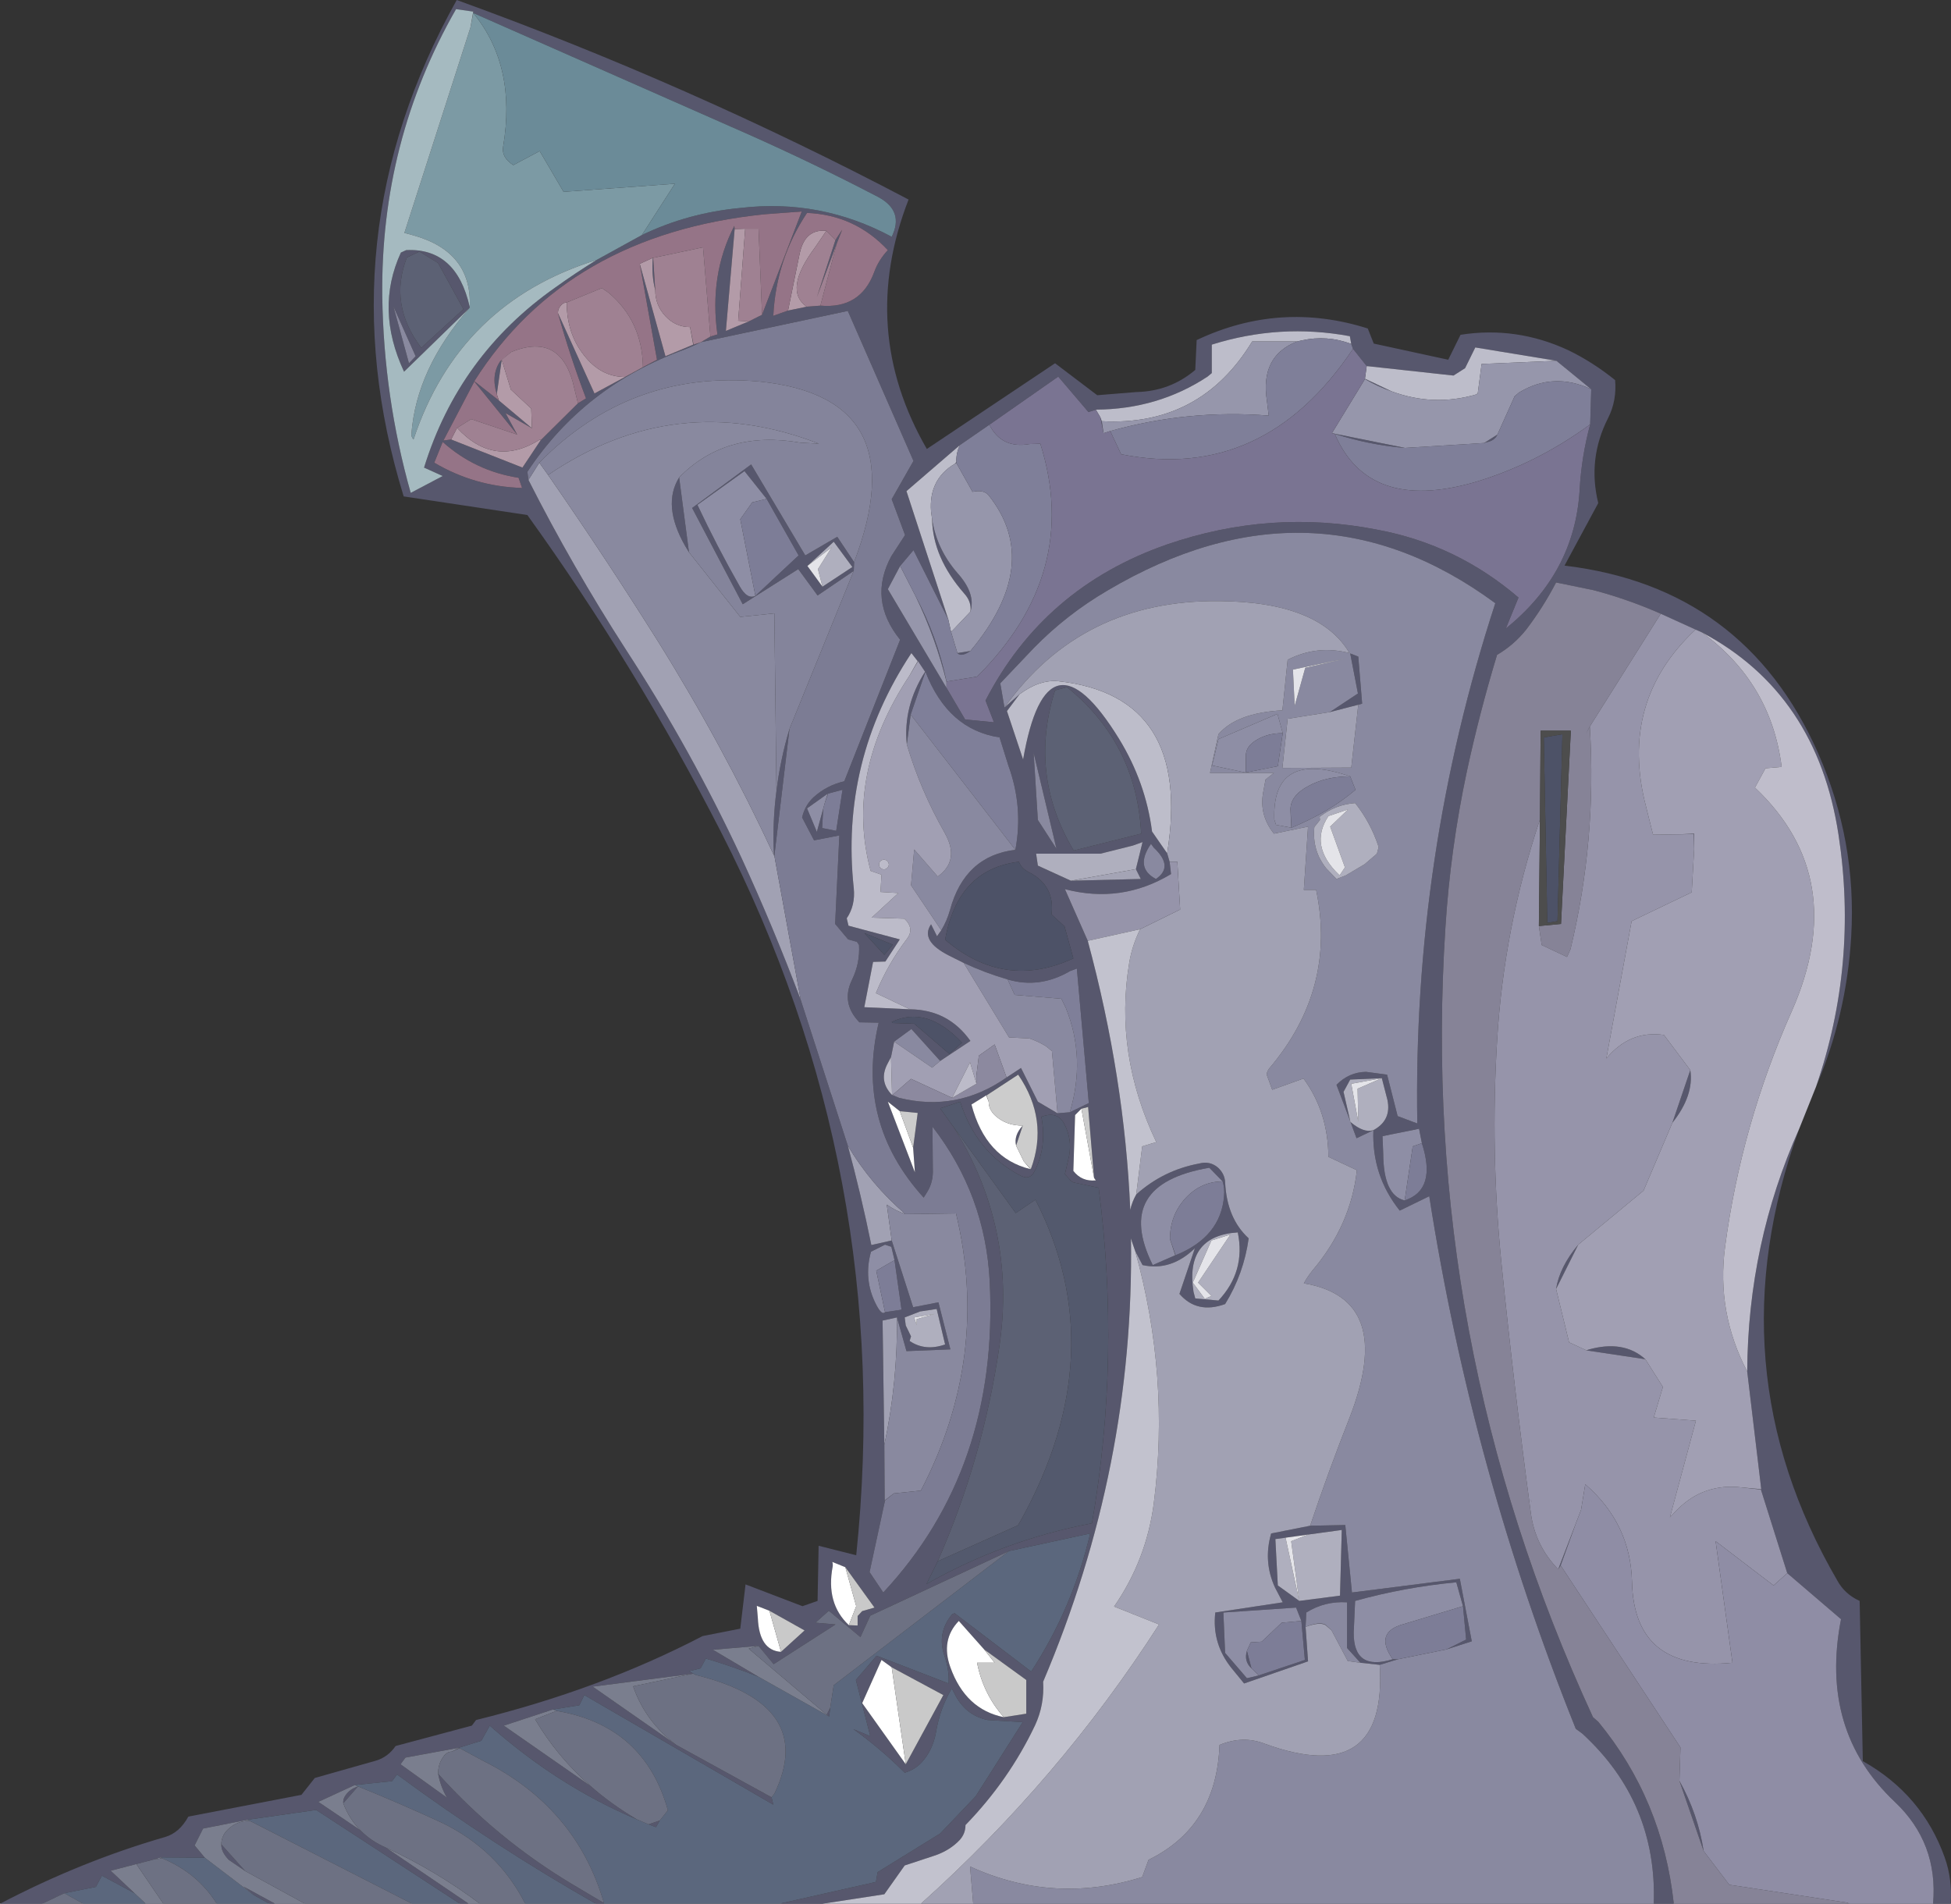 <?xml version="1.0" encoding="UTF-8" standalone="no"?>
<svg xmlns:xlink="http://www.w3.org/1999/xlink" height="270.95px" width="277.65px" xmlns="http://www.w3.org/2000/svg">
  <rect width="100%" height="100%" fill="#333333" stroke="none"/>
  <g transform="matrix(1.0, 0.0, 0.0, 1.0, 138.75, 145.1)">
    <path d="M82.75 -93.75 L71.2 -95.65 69.75 -92.7 68.1 -91.65 55.75 -93.0 53.8 -95.45 53.55 -96.15 53.35 -97.25 Q43.4 -99.1 33.7 -96.05 L33.7 -92.0 33.1 -91.5 Q26.05 -86.85 17.2 -86.8 L16.15 -86.45 11.85 -91.5 2.05 -84.65 -2.15 -81.75 -9.75 -75.2 -3.8 -56.95 -8.75 -66.8 -10.65 -64.55 -12.4 -61.25 -4.05 -47.2 -1.4 -42.7 2.7 -42.3 1.5 -45.4 Q9.8 -61.5 27.3 -67.6 42.1 -72.7 57.3 -69.7 68.55 -67.6 77.35 -60.05 L75.55 -55.65 Q85.35 -63.55 86.05 -75.35 86.3 -80.05 87.55 -84.7 L87.7 -89.7 82.75 -93.75 M55.5 -91.2 L59.3 -89.4 Q57.35 -90.05 55.5 -91.15 L55.5 -91.2 M50.8 -83.45 L61.2 -81.35 Q56.2 -81.75 51.2 -83.35 L50.8 -83.45 M72.45 -82.05 L74.35 -83.25 Q73.95 -82.35 72.75 -82.15 L72.45 -82.05 M-132.75 125.85 L-138.75 125.85 Q-127.2 119.8 -115.25 116.35 -113.2 115.75 -111.95 113.45 L-95.85 110.35 -93.95 107.95 -85.3 105.5 Q-83.55 105.0 -82.45 103.4 L-71.6 100.5 -71.0 99.7 Q-53.35 95.35 -38.75 87.75 L-33.4 86.7 -32.65 80.4 -24.55 83.5 -22.4 82.75 -22.25 74.9 -16.9 76.25 Q-11.25 22.05 -36.15 -26.7 -48.2 -50.25 -63.7 -71.8 L-81.3 -74.45 Q-92.65 -111.3 -73.75 -145.1 -40.6 -133.1 -9.45 -116.7 -16.65 -98.15 -6.85 -81.2 L11.4 -93.4 17.4 -88.85 22.95 -89.3 Q27.75 -89.4 31.35 -92.45 L31.55 -96.7 Q43.4 -102.3 55.9 -98.35 L56.75 -96.2 67.35 -93.9 69.1 -97.45 Q77.05 -98.7 84.45 -95.25 87.95 -93.55 91.1 -91.0 91.35 -88.05 90.1 -85.6 87.15 -79.8 88.7 -73.5 L83.9 -64.6 Q109.5 -61.55 119.95 -38.0 125.5 -25.4 124.7 -11.85 124.05 -0.65 119.7 9.55 125.7 -7.9 122.9 -26.25 119.85 -46.4 103.45 -55.1 L102.55 -55.5 97.6 -57.75 Q92.95 -59.8 88.05 -61.1 L82.7 -62.2 Q80.85 -58.65 78.45 -55.5 76.7 -53.3 74.3 -51.9 71.8 -43.65 70.0 -35.3 67.65 -24.25 66.95 -13.1 63.15 45.5 87.95 99.3 L88.7 99.95 Q97.85 111.05 99.45 125.85 L96.6 125.85 Q97.1 111.45 86.45 101.65 L85.5 100.95 Q70.75 64.2 64.65 25.15 L60.45 27.2 Q56.45 22.2 56.7 15.75 59.3 14.35 58.7 11.45 L57.9 8.35 53.4 8.55 52.45 10.3 53.4 14.45 51.45 9.3 Q53.2 7.5 55.65 7.45 L58.65 7.85 60.15 13.75 62.95 14.8 Q62.3 -23.25 74.05 -59.25 48.1 -78.35 18.85 -61.05 13.05 -57.65 8.4 -52.9 L3.6 -47.85 4.2 -44.4 6.35 -46.3 4.55 -43.9 6.85 -37.0 Q10.25 -56.6 20.5 -39.95 24.3 -33.75 25.2 -26.75 L27.35 -23.65 27.7 -22.45 27.9 -20.7 Q20.85 -16.45 12.8 -18.55 L16.05 -11.2 Q21.3 8.25 22.1 27.1 22.35 25.95 22.95 24.9 26.8 21.45 31.9 20.5 33.4 20.1 34.55 21.05 35.55 21.95 35.6 23.2 35.85 28.3 38.95 31.15 38.25 36.2 35.6 40.5 31.6 41.95 29.1 39.05 L31.3 32.55 Q27.9 35.85 23.85 34.95 L22.8 32.95 22.35 31.65 22.2 31.15 Q22.7 63.65 9.7 94.25 9.9 97.55 8.55 100.45 4.85 108.25 -1.35 114.65 -1.35 115.85 -2.15 116.75 -3.5 118.2 -5.6 118.95 L-10.0 120.4 -12.9 124.5 -21.7 125.85 -27.85 125.85 -14.1 122.75 -13.85 121.35 -4.95 115.85 0.1 110.55 6.8 100.0 1.8 99.7 Q-1.1 99.1 -2.65 96.45 L-3.3 95.2 Q-5.0 98.1 -5.55 101.45 -6.0 104.0 -7.6 105.75 -8.6 106.8 -10.0 107.2 -13.4 103.8 -17.3 101.0 L-14.9 102.0 -16.95 94.0 -14.0 90.55 -3.75 94.5 Q-3.65 92.55 -4.35 90.55 -5.45 87.3 -3.25 84.65 L-2.9 84.5 8.0 92.8 Q13.9 83.75 16.4 73.15 L4.85 75.65 -14.9 84.85 -16.3 87.9 -20.8 84.15 -22.7 85.85 -19.85 86.1 -28.65 91.75 -30.8 89.15 -37.3 89.7 -30.8 93.55 Q-34.4 92.1 -38.3 90.95 L-39.05 92.35 -40.7 92.75 -39.7 93.3 -40.1 93.1 -54.4 94.95 -42.5 103.25 -28.95 110.7 -28.7 111.75 -55.6 96.15 -56.3 97.6 -60.05 98.2 -67.05 100.5 -54.7 109.1 Q-51.75 111.7 -48.1 113.85 -59.35 109.1 -69.05 100.5 L-70.25 102.65 -73.45 103.65 -81.05 105.05 -81.75 106.0 -75.15 110.75 Q-76.05 109.2 -76.4 107.35 -68.1 116.6 -57.35 123.05 L-52.8 125.75 -52.7 125.85 -53.95 125.85 Q-68.55 117.55 -82.25 107.45 L-82.95 108.4 -88.25 108.95 -93.45 111.35 -87.45 115.4 Q-86.0 116.9 -83.85 117.85 L-72.05 125.85 -73.3 125.85 -93.75 112.5 -103.55 113.9 -109.85 115.15 -111.05 117.55 -109.6 119.3 -115.9 119.25 -116.85 119.55 -119.35 120.2 -123.0 121.15 -119.6 124.35 -124.25 121.85 -125.1 123.45 -129.6 124.35 -132.75 125.85 M117.3 15.55 Q105.0 49.4 122.75 79.9 123.8 81.8 125.9 82.75 L126.35 105.55 Q134.8 110.3 138.0 119.25 139.1 122.3 138.85 125.85 L136.35 125.85 Q137.1 117.2 130.9 111.35 120.15 101.2 123.25 85.35 L115.6 78.8 111.85 66.9 109.15 66.6 111.9 66.85 109.9 50.1 Q110.0 31.9 117.3 15.55 M124.45 125.85 L124.4 125.85 124.15 125.7 124.45 125.85 M-99.6 125.85 L-100.4 125.85 Q-101.55 125.25 -102.65 124.6 L-104.1 123.4 -99.6 125.85 M17.85 -85.7 L18.05 -85.15 18.3 -83.45 17.85 -85.7 M50.5 -43.75 L54.5 -46.4 53.4 -52.1 54.55 -51.65 55.1 -44.95 54.55 -44.8 50.5 -43.75 M-4.05 -48.1 L-4.05 -48.05 Q-5.6 -54.35 -8.45 -60.25 -5.35 -54.45 -4.05 -48.1 M13.1 -47.3 L11.4 -46.85 Q7.6 -34.85 14.05 -24.05 L23.65 -26.45 Q23.0 -39.3 13.1 -47.3 M5.75 -24.15 Q6.9 -30.25 4.75 -36.15 L3.5 -40.15 Q-3.85 -41.25 -7.05 -49.5 L-9.15 -43.4 -9.7 -39.15 Q-10.25 -44.55 -7.1 -49.5 L-8.1 -51.0 -9.35 -48.9 -8.15 -51.0 -9.05 -52.15 Q-19.2 -36.8 -17.25 -18.7 -17.0 -16.25 -18.25 -14.4 L-18.0 -13.35 -10.7 -11.4 -12.75 -8.25 -14.5 -8.2 -15.75 -1.75 -9.25 -1.45 Q-3.8 -1.4 -0.65 3.05 L-4.95 5.9 -9.05 1.35 -11.5 3.15 -11.95 5.35 -12.5 6.4 Q-13.7 8.8 -11.8 10.75 L-11.75 10.75 -10.8 11.15 Q-2.55 13.2 4.5 8.25 L6.55 6.9 8.95 11.7 11.75 13.35 13.5 13.2 16.2 11.9 14.5 -7.25 13.55 -6.9 Q9.2 -4.35 4.65 -5.7 1.4 -6.65 -1.6 -8.05 L-3.7 -9.1 Q-7.85 -11.2 -6.25 -13.55 L-5.4 -11.85 -4.8 -12.7 Q-4.0 -14.0 -3.55 -15.6 -1.45 -23.3 5.75 -24.15 M8.35 -37.95 L8.95 -28.4 11.6 -24.3 8.35 -37.95 M12.75 -13.25 L10.9 -14.95 Q11.4 -19.05 7.7 -20.95 6.6 -21.5 6.25 -22.45 -2.45 -21.4 -4.25 -11.35 4.2 -4.15 14.0 -8.7 L12.75 -13.25 M22.9 -21.4 L23.85 -25.25 22.45 -24.75 17.85 -23.6 8.7 -23.6 8.95 -21.9 13.65 -19.75 23.6 -20.0 22.9 -21.4 M25.75 -20.0 Q28.35 -21.75 25.45 -24.45 L25.05 -25.0 Q22.7 -21.6 25.75 -20.0 M87.5 -41.65 L86.95 -40.7 87.5 -41.7 87.5 -41.65 M114.8 -35.95 L112.5 -35.75 114.8 -35.95 M102.35 -24.25 L102.3 -26.4 100.15 -26.35 102.35 -26.45 102.35 -24.25 M99.25 14.7 L101.8 7.2 Q102.35 10.8 99.25 14.7 M85.85 32.05 L82.7 38.35 Q83.2 35.2 85.85 32.05 M87.05 47.1 L87.25 47.0 Q92.3 45.55 95.4 48.35 L87.05 47.1 M85.5 71.75 L83.35 77.7 83.0 78.25 85.5 71.75 M100.25 108.35 Q102.9 113.1 103.7 118.35 L100.25 108.35 M63.6 17.6 L63.2 15.55 58.0 16.6 58.1 19.15 Q58.15 25.05 61.15 25.75 65.75 24.25 63.6 17.6 M53.45 14.6 Q55.35 16.2 56.7 15.75 L54.3 16.9 53.45 14.6 M35.25 23.05 L33.35 21.1 Q19.6 23.45 25.3 34.95 L28.5 33.55 27.75 31.25 28.55 33.55 Q35.0 30.95 35.45 25.1 35.55 24.05 35.25 23.05 M0.2 8.0 L0.2 9.15 0.2 9.1 0.2 8.0 M1.95 11.7 L1.6 10.8 -0.5 12.1 Q1.5 19.75 7.9 21.3 L6.95 20.2 7.95 21.3 Q10.55 14.3 6.15 7.85 L1.65 10.8 1.95 11.7 M5.85 17.95 Q5.5 16.5 6.8 15.1 L5.85 17.95 M-5.3 77.1 L-6.9 80.35 Q4.1 74.1 16.65 71.7 20.75 48.1 17.6 23.95 L14.3 23.25 Q13.85 23.2 13.55 22.85 L12.8 22.0 13.4 19.4 Q13.85 16.95 12.65 14.75 11.65 13.0 9.45 13.85 10.25 18.1 8.5 21.55 7.8 23.0 6.35 22.15 0.15 18.85 -2.1 11.7 L-4.95 12.65 -3.05 15.3 Q5.9 29.6 3.5 46.35 1.2 62.35 -5.3 77.1 M15.15 12.7 L14.25 13.6 14.0 21.55 Q15.2 23.1 17.2 22.9 L16.95 22.55 16.1 12.45 15.15 12.7 M31.1 38.75 L31.35 39.7 34.65 40.0 Q38.55 35.85 37.4 30.3 29.85 30.8 31.1 38.75 M1.3 89.65 L-2.3 85.6 Q-4.9 88.3 -3.5 92.2 -1.35 98.2 4.1 99.3 L7.3 98.8 7.3 94.0 1.3 89.65 M47.05 86.45 L47.4 91.35 38.3 94.5 36.5 92.3 Q33.7 88.8 34.2 84.4 L43.8 82.95 42.7 80.85 Q41.0 77.15 42.15 73.15 L47.7 72.05 52.7 71.95 53.65 81.55 69.0 79.6 70.7 88.5 67.1 89.65 69.9 88.25 69.45 83.5 68.5 80.1 Q61.1 80.8 54.1 82.75 L53.9 87.25 Q53.85 92.8 59.45 91.05 L60.2 91.05 57.6 91.85 54.85 91.55 52.95 89.45 52.95 82.95 Q49.8 82.75 47.15 84.4 L47.05 86.45 Q49.05 85.65 49.9 86.15 L50.75 86.95 49.9 86.2 Q49.05 85.7 47.05 86.45 M38.7 89.85 L39.35 92.35 Q38.25 91.35 38.7 89.85 M40.4 93.35 L46.95 91.15 46.45 85.6 45.7 83.7 35.35 84.4 35.6 90.15 38.7 93.75 40.4 93.35 M-20.6 97.95 L-20.75 99.2 -21.1 98.95 -20.6 97.95 M-44.85 114.0 L-45.4 114.95 -46.45 114.55 -44.85 114.0 M-73.4 103.65 L-73.35 103.7 -74.45 104.2 -73.4 103.65 M79.2 68.65 L79.05 68.25 79.2 68.6 79.2 68.65 M47.45 73.3 L44.2 73.75 42.75 73.95 43.1 80.55 46.15 82.75 51.95 82.0 52.2 72.65 47.45 73.3 M-71.8 -141.2 L-71.4 -143.45 -73.85 -143.8 Q-84.6 -125.0 -84.35 -102.95 -84.15 -88.6 -80.3 -74.95 L-75.75 -77.35 -78.4 -78.55 Q-73.45 -94.55 -59.7 -104.2 -56.85 -106.25 -53.85 -108.1 L-47.4 -111.65 Q-40.85 -114.8 -33.4 -115.5 -22.0 -116.85 -11.85 -111.4 -10.05 -115.05 -13.75 -117.05 -22.85 -121.8 -32.3 -126.0 L-71.4 -143.25 -71.8 -141.2 M-71.95 -101.25 L-81.25 -92.2 Q-85.4 -101.1 -81.7 -109.15 L-80.95 -109.5 Q-73.8 -109.85 -71.9 -101.4 L-71.95 -101.25 M-76.4 -107.65 L-79.05 -109.3 -80.85 -108.45 Q-83.45 -101.75 -78.8 -95.6 L-72.8 -101.1 -76.4 -107.65 M-59.35 -100.55 L-54.15 -89.1 -49.8 -91.45 -47.25 -92.85 -45.25 -93.9 -47.7 -107.55 -44.05 -94.4 -40.1 -96.05 -40.55 -98.55 -40.05 -96.05 -39.0 -96.4 -37.65 -97.2 -36.65 -97.5 Q-37.85 -105.95 -34.25 -112.95 L-34.2 -112.5 -35.45 -98.0 -32.2 -99.35 -30.3 -100.3 -24.65 -115.0 -30.0 -114.6 Q-58.05 -111.7 -71.25 -90.85 L-67.75 -88.1 -63.05 -84.15 -66.8 -86.3 -65.15 -83.25 -71.25 -90.8 -75.65 -82.4 -74.55 -82.55 -64.4 -78.55 -61.8 -82.45 -56.5 -87.7 -55.35 -88.4 Q-57.65 -94.45 -59.35 -100.55 M-45.85 -108.4 L-45.8 -108.4 -45.5 -103.8 Q-46.05 -105.95 -45.85 -108.4 M-68.05 -89.0 Q-68.9 -91.75 -67.55 -93.7 L-66.0 -95.0 -67.35 -93.9 -68.05 -89.0 M-26.6 -100.9 L-23.95 -101.45 -22.0 -101.6 Q-16.3 -101.1 -14.35 -106.35 -13.75 -108.05 -12.4 -109.5 -17.05 -114.5 -23.9 -114.8 -28.3 -108.2 -28.7 -100.15 L-26.6 -100.9 M-19.85 -110.95 L-18.9 -112.4 -19.65 -110.5 -22.5 -102.8 -19.85 -110.95 M-0.65 -52.45 Q-1.95 -51.55 -2.5 -52.15 L-0.65 -52.45 M-2.65 -79.35 L-2.65 -79.2 -2.85 -79.1 -2.65 -79.35 M-28.6 -23.35 Q-28.85 -27.95 -28.25 -32.55 -27.7 -37.0 -26.4 -41.35 L-28.55 -23.3 -28.6 -23.35 M-40.7 -66.5 L-41.25 -67.4 Q-44.55 -73.2 -42.1 -77.15 L-40.7 -66.5 M-11.55 67.45 L-12.8 68.45 -15.0 78.65 -13.05 81.55 Q3.4 63.9 2.1 37.35 1.5 25.0 -6.05 15.25 L-6.0 21.25 Q-5.9 23.1 -6.8 24.55 L-7.3 25.35 Q-17.05 14.6 -13.7 0.45 L-16.45 0.4 Q-19.1 -2.35 -17.5 -5.65 -16.35 -8.0 -16.5 -10.6 L-16.8 -11.05 -18.05 -11.4 -19.9 -13.6 -19.3 -26.2 -22.9 -25.5 -24.6 -28.75 Q-24.2 -30.5 -22.95 -31.65 -21.05 -33.35 -18.6 -33.9 L-10.65 -54.05 Q-15.25 -59.75 -11.9 -65.95 L-9.95 -68.95 -11.85 -74.05 -8.75 -79.5 -18.1 -100.85 -39.0 -96.4 Q-40.1 -95.85 -41.35 -95.35 -55.6 -90.2 -63.7 -77.95 L-63.55 -76.8 Q-57.35 -64.55 -49.65 -52.6 -40.4 -38.4 -33.25 -23.05 -28.65 -13.05 -24.8 -2.8 L-18.1 17.95 Q-16.2 24.95 -14.75 32.1 L-11.85 31.45 -8.8 40.95 -5.2 40.25 -3.5 46.95 -9.75 47.2 -11.1 42.4 -13.15 42.85 -12.9 60.55 -12.85 68.45 -11.55 67.45 M-23.85 -64.55 L-21.7 -61.6 -17.45 -64.4 -20.1 -68.0 -23.85 -64.55 M-31.25 -60.3 L-25.1 -66.05 -29.65 -74.1 -32.8 -78.05 -39.5 -73.25 Q-36.7 -67.3 -33.45 -61.6 -32.4 -59.75 -31.25 -60.3 M-17.25 -63.85 L-22.4 -60.35 -25.15 -64.1 -33.05 -59.1 -40.25 -72.8 -31.85 -79.0 -24.15 -66.05 -19.6 -68.7 -17.2 -65.1 -17.25 -63.85 M-6.1 -71.2 Q-5.45 -66.95 -2.5 -63.55 0.15 -60.6 -0.65 -58.05 -0.45 -59.45 -1.55 -60.65 -6.0 -65.75 -6.1 -71.2 M-80.55 -93.4 L-79.6 -94.4 -82.75 -101.45 -80.55 -93.4 M-76.95 -79.25 Q-71.2 -75.85 -64.45 -75.65 L-64.95 -77.1 Q-71.1 -78.05 -75.75 -82.2 L-76.95 -79.25 M-21.6 -30.0 L-21.75 -27.25 -19.75 -26.85 -18.85 -32.7 -20.9 -32.15 -21.35 -30.9 -20.95 -32.15 -23.9 -30.05 -22.5 -26.7 -21.6 -30.0 M-12.9 -9.2 L-11.7 -10.65 -15.75 -12.3 -12.9 -9.2 M-3.65 4.9 L-1.85 3.3 Q-6.85 -2.05 -11.85 0.35 L-11.75 0.5 -8.65 0.6 -3.65 4.9 M-10.7 13.05 L-12.4 11.7 -8.55 21.75 -8.8 18.25 -8.15 13.3 -10.7 13.05 M-11.45 34.25 L-11.9 32.35 -12.8 32.05 -14.8 33.05 Q-15.9 37.05 -14.05 40.6 -13.25 42.15 -12.8 41.65 L-10.45 41.3 -11.45 34.25 M-5.45 41.2 L-7.8 41.55 -10.0 42.4 -9.85 43.55 -9.1 45.1 -9.3 45.75 Q-7.1 47.25 -4.25 46.25 L-5.45 41.2 M-29.25 84.15 L-31.05 83.45 -30.9 85.2 Q-30.7 89.8 -27.6 90.0 L-24.25 86.95 -29.25 84.15 M-17.95 86.2 L-16.7 86.25 -16.7 84.9 -16.05 84.2 -14.3 83.7 -18.45 77.95 Q-19.35 77.6 -20.3 77.2 -20.2 77.55 -20.25 77.85 -21.25 83.1 -17.95 86.2 M-11.85 92.2 L-13.3 91.15 -16.05 97.3 -9.85 106.0 -4.5 96.15 -11.85 92.2 M-89.9 111.55 Q-89.95 110.95 -89.6 110.45 -88.95 109.5 -87.8 109.15 L-89.9 111.55 M-115.75 119.3 L-115.75 119.35 -116.1 119.45 -115.75 119.3 M-103.85 121.2 L-106.2 119.6 Q-107.3 118.45 -107.25 117.4 L-103.85 121.2" fill="#57576d" fill-rule="evenodd" stroke="none"/>
    <path d="M82.75 -93.75 L72.1 -93.3 71.55 -89.1 71.3 -88.95 Q65.25 -87.2 59.3 -89.4 L55.5 -91.2 55.75 -93.0 68.1 -91.65 69.75 -92.7 71.2 -95.65 82.75 -93.75 M17.2 -86.8 Q26.05 -86.85 33.1 -91.5 L33.7 -92.0 33.7 -96.05 Q43.4 -99.1 53.35 -97.25 L53.55 -96.15 Q50.1 -97.45 46.5 -96.65 L45.85 -96.5 39.45 -96.5 Q32.1 -84.4 18.05 -85.15 L17.85 -85.7 17.2 -86.8 M6.35 -46.3 Q9.2 -48.4 11.85 -48.15 30.95 -46.05 27.35 -23.65 L25.2 -26.75 Q24.3 -33.75 20.5 -39.95 10.25 -56.6 6.85 -37.0 L4.55 -43.9 6.35 -46.3 M-3.8 -56.95 L-9.75 -75.2 -2.15 -81.75 Q-2.7 -80.6 -2.65 -79.35 L-2.85 -79.1 Q-6.6 -76.9 -6.25 -72.3 L-6.1 -71.2 Q-6.0 -65.75 -1.55 -60.65 -0.45 -59.45 -0.65 -58.05 L-3.4 -55.15 -3.8 -56.95" fill="#bdbdca" fill-rule="evenodd" stroke="none"/>
    <path d="M59.3 -89.4 Q65.25 -87.2 71.3 -88.95 L71.55 -89.1 72.1 -93.3 82.75 -93.75 87.7 -89.7 Q82.35 -92.2 77.45 -89.25 L76.8 -88.7 74.35 -83.25 72.45 -82.05 61.2 -81.35 50.8 -83.45 55.5 -91.15 Q57.35 -90.05 59.3 -89.4 M18.05 -85.15 Q32.1 -84.4 39.45 -96.5 L45.85 -96.5 Q40.55 -94.45 41.55 -88.05 L41.8 -85.95 Q30.35 -86.85 19.25 -83.75 L18.3 -83.45 18.05 -85.15 M-4.05 -48.05 L-4.05 -47.2 -12.4 -61.25 -10.65 -64.55 -8.45 -60.25 Q-5.6 -54.35 -4.05 -48.05 M-2.65 -79.2 L-0.35 -75.1 Q1.25 -75.45 1.95 -74.6 9.7 -64.85 -0.65 -52.45 L-2.5 -52.15 -3.4 -55.15 -0.65 -58.05 Q0.15 -60.6 -2.5 -63.55 -5.45 -66.95 -6.1 -71.2 L-6.25 -72.3 Q-6.6 -76.9 -2.85 -79.1 L-2.65 -79.2" fill="#9696ab" fill-rule="evenodd" stroke="none"/>
    <path d="M61.2 -81.35 L72.45 -82.05 72.75 -82.15 Q73.95 -82.35 74.35 -83.25 L76.8 -88.7 77.45 -89.25 Q82.35 -92.2 87.7 -89.7 L87.55 -84.7 Q79.85 -79.05 71.05 -76.45 56.0 -72.15 51.2 -83.35 56.2 -81.75 61.2 -81.35 M45.85 -96.5 L46.5 -96.65 Q50.1 -97.45 53.55 -96.15 L53.8 -95.45 Q41.05 -76.4 20.8 -80.45 L19.25 -83.75 Q30.35 -86.85 41.8 -85.95 L41.55 -88.05 Q40.55 -94.45 45.85 -96.5 M2.05 -84.65 Q3.8 -81.2 7.75 -81.9 L9.3 -81.95 Q15.1 -63.55 0.3 -48.8 L-4.05 -48.1 Q-5.35 -54.45 -8.45 -60.25 L-10.65 -64.55 -8.75 -66.8 -3.8 -56.95 -3.4 -55.15 -2.5 -52.15 Q-1.95 -51.55 -0.65 -52.45 9.7 -64.85 1.95 -74.6 1.25 -75.45 -0.35 -75.1 L-2.65 -79.2 -2.65 -79.35 Q-2.7 -80.6 -2.15 -81.75 L2.05 -84.65 M-9.15 -43.4 L-7.05 -49.5 Q-3.85 -41.25 3.5 -40.15 L4.75 -36.15 Q6.9 -30.25 5.75 -24.15 L-9.15 -43.4 M4.65 -5.7 Q9.2 -4.35 13.55 -6.9 L14.5 -7.25 16.2 11.9 13.5 13.2 Q15.8 5.5 12.95 -1.6 L12.3 -2.95 5.65 -3.5 4.65 -5.7" fill="#7f7f99" fill-rule="evenodd" stroke="none"/>
    <path d="M55.75 -93.0 L55.5 -91.2 55.5 -91.15 50.8 -83.45 51.2 -83.35 Q56.0 -72.15 71.05 -76.45 79.85 -79.05 87.55 -84.7 86.3 -80.05 86.05 -75.35 85.35 -63.55 75.55 -55.65 L77.35 -60.05 Q68.55 -67.6 57.3 -69.7 42.1 -72.7 27.3 -67.6 9.8 -61.5 1.5 -45.4 L2.7 -42.3 -1.4 -42.7 -4.05 -47.2 -4.05 -48.05 -4.05 -48.1 0.3 -48.8 Q15.1 -63.55 9.3 -81.95 L7.75 -81.9 Q3.8 -81.2 2.05 -84.65 L11.85 -91.5 16.15 -86.45 17.2 -86.8 17.85 -85.7 18.3 -83.45 19.25 -83.75 20.8 -80.45 Q41.05 -76.4 53.8 -95.45 L55.75 -93.0" fill="#7a7492" fill-rule="evenodd" stroke="none"/>
    <path d="M96.6 125.85 L-0.25 125.85 -0.7 120.55 Q11.2 126.0 23.8 122.05 L24.7 119.6 Q34.4 114.85 34.8 103.25 38.15 101.85 41.3 103.1 58.7 109.4 57.6 91.85 L60.2 91.05 67.1 89.65 70.7 88.5 69.0 79.6 53.65 81.55 52.7 71.95 47.7 72.05 Q50.3 64.3 53.3 56.7 59.9 39.75 46.8 37.55 47.35 36.55 48.05 35.7 53.5 29.25 54.35 21.45 L50.3 19.55 Q50.25 13.15 46.75 8.4 L42.3 10.0 41.5 7.8 Q41.6 7.35 41.85 7.0 51.5 -4.35 48.55 -18.45 L46.8 -18.45 47.4 -27.45 42.55 -26.45 Q40.45 -29.05 41.0 -32.25 L41.35 -34.15 42.55 -35.1 33.45 -35.1 34.65 -40.6 Q37.25 -43.65 43.75 -44.0 L44.5 -51.2 Q48.7 -53.35 53.3 -52.15 49.0 -59.45 34.75 -59.55 15.15 -59.75 4.2 -44.4 L3.6 -47.85 8.4 -52.9 Q13.05 -57.65 18.85 -61.05 48.1 -78.35 74.05 -59.25 62.3 -23.25 62.95 14.8 L60.15 13.75 58.65 7.85 55.65 7.45 Q53.2 7.5 51.45 9.3 L53.4 14.45 53.4 14.55 53.45 14.6 54.3 16.9 56.7 15.75 Q56.45 22.2 60.45 27.2 L64.65 25.15 Q70.75 64.2 85.5 100.95 L86.45 101.65 Q97.1 111.45 96.6 125.85 M45.25 -49.8 L45.5 -44.65 47.0 -50.05 52.85 -51.4 45.25 -49.8 M54.55 -44.8 L55.1 -44.95 54.55 -51.65 53.4 -52.1 54.5 -46.4 50.5 -43.75 44.5 -42.8 43.75 -35.8 53.55 -35.85 54.55 -44.8 M38.55 -37.55 L38.55 -35.15 43.1 -36.05 43.8 -40.75 43.05 -43.5 34.65 -39.9 33.75 -36.15 38.5 -35.15 38.55 -37.55 M-9.15 -43.4 L5.75 -24.15 Q-1.45 -23.3 -3.55 -15.6 -4.0 -14.0 -4.8 -12.7 L-9.1 -19.1 -8.65 -24.2 -5.3 -20.35 Q-2.1 -22.65 -4.3 -26.55 -7.75 -32.6 -9.7 -39.15 L-9.15 -43.4 M-1.6 -8.05 Q1.4 -6.65 4.65 -5.7 L5.65 -3.5 12.3 -2.95 12.95 -1.6 Q15.8 5.5 13.5 13.2 L11.75 13.35 10.95 4.5 10.1 3.8 Q8.95 3.1 7.75 2.7 L4.85 2.55 -1.6 -8.05 M-11.5 3.15 L-9.05 1.35 -4.95 5.9 -6.1 6.85 -11.5 3.15 M25.75 -20.0 Q22.7 -21.6 25.05 -25.0 L25.45 -24.45 Q28.35 -21.75 25.75 -20.0 M53.4 -34.6 Q42.25 -38.45 42.6 -28.45 L42.85 -27.7 45.0 -27.3 44.9 -29.9 45.05 -27.3 Q50.5 -29.55 54.15 -32.7 L53.4 -34.6 M49.1 -28.4 L48.3 -27.4 Q47.95 -24.05 50.0 -21.5 L51.45 -20.0 52.75 -20.5 55.45 -22.1 57.2 -23.6 57.45 -24.55 Q56.3 -28.05 54.1 -30.8 51.3 -30.6 49.05 -28.85 L49.1 -28.4 M47.05 86.45 L47.15 84.4 Q49.8 82.75 52.95 82.95 L52.95 89.45 54.85 91.55 53.05 91.3 50.75 86.95 49.9 86.15 Q49.05 85.65 47.05 86.45" fill="#8989a0" fill-rule="evenodd" stroke="none"/>
    <path d="M53.4 14.45 L52.45 10.3 53.4 8.55 57.9 8.35 58.7 11.45 Q59.3 14.35 56.7 15.75 55.35 16.2 53.45 14.6 L53.4 14.55 53.4 14.45 M13.65 -19.75 L8.95 -21.9 8.7 -23.6 17.85 -23.6 22.45 -24.75 23.85 -25.25 22.9 -21.4 13.65 -19.75 M49.1 -28.4 L49.05 -28.85 Q51.3 -30.6 54.1 -30.8 56.3 -28.05 57.45 -24.55 L57.2 -23.6 55.45 -22.1 52.75 -20.5 51.45 -20.0 50.0 -21.5 Q47.95 -24.05 48.3 -27.4 L49.1 -28.4 M50.55 -27.45 L53.1 -29.9 50.3 -28.95 Q47.5 -24.75 51.8 -20.6 L51.9 -20.5 51.95 -20.6 52.65 -21.65 50.55 -27.45 M57.9 8.35 L53.55 9.15 54.55 14.55 54.45 9.85 57.9 8.35 M33.65 31.45 L31.0 37.45 32.7 39.75 33.65 39.35 31.75 37.45 36.35 30.6 33.65 31.45 M31.1 38.75 Q29.85 30.8 37.4 30.3 38.55 35.85 34.65 40.0 L31.35 39.7 31.1 38.75 M47.45 73.3 L52.2 72.65 51.95 82.0 46.15 82.75 43.1 80.55 42.75 73.95 44.2 73.75 46.15 82.75 45.0 74.25 47.45 73.3 M-21.7 -61.6 L-22.35 -64.1 -20.4 -67.2 -23.85 -64.55 -20.1 -68.0 -17.45 -64.4 -21.7 -61.6 M-8.65 42.4 L-8.3 43.5 -8.3 42.65 -5.75 41.9 -8.65 42.4 M-5.45 41.2 L-4.25 46.25 Q-7.1 47.25 -9.3 45.75 L-9.1 45.1 -9.85 43.55 -10.0 42.4 -7.8 41.55 -5.45 41.2" fill="#afafbe" fill-rule="evenodd" stroke="none"/>
    <path d="M45.25 -49.8 L52.85 -51.4 47.0 -50.05 45.5 -44.65 45.25 -49.8 M50.55 -27.45 L52.65 -21.65 51.95 -20.6 51.9 -20.5 51.8 -20.6 Q47.5 -24.75 50.3 -28.95 L53.1 -29.9 50.55 -27.45 M57.9 8.35 L54.45 9.85 54.55 14.55 53.55 9.15 57.9 8.35 M33.65 31.45 L36.35 30.6 31.75 37.45 33.65 39.35 32.7 39.75 31.0 37.45 33.65 31.45 M44.2 73.75 L47.45 73.3 45.0 74.25 46.15 82.75 44.2 73.75 M-23.85 -64.55 L-20.4 -67.2 -22.35 -64.1 -21.7 -61.6 -23.85 -64.55 M-8.65 42.4 L-5.75 41.9 -8.3 42.65 -8.3 43.5 -8.65 42.4" fill="#e4e4e9" fill-rule="evenodd" stroke="none"/>
    <path d="M-0.25 125.85 L-7.7 125.85 Q12.0 108.2 26.2 86.1 L19.8 83.55 Q24.4 76.9 25.45 68.85 27.75 50.75 22.8 32.95 L23.85 34.95 Q27.9 35.85 31.3 32.55 L29.1 39.05 Q31.6 41.95 35.6 40.5 38.25 36.2 38.95 31.15 35.85 28.3 35.6 23.2 35.55 21.95 34.55 21.05 33.4 20.1 31.9 20.5 26.8 21.45 22.95 24.9 L23.8 18.05 25.8 17.45 Q19.8 4.85 21.95 -8.05 22.35 -10.5 23.5 -12.85 L29.2 -15.65 28.8 -22.45 27.7 -22.45 27.35 -23.65 Q30.95 -46.05 11.85 -48.15 9.2 -48.4 6.35 -46.3 L4.2 -44.4 Q15.15 -59.75 34.75 -59.55 49.0 -59.45 53.3 -52.15 48.7 -53.35 44.5 -51.2 L43.75 -44.0 Q37.25 -43.65 34.65 -40.6 L33.45 -35.1 42.55 -35.1 41.35 -34.15 41.0 -32.25 Q40.45 -29.05 42.55 -26.45 L47.4 -27.45 46.8 -18.45 48.55 -18.45 Q51.5 -4.35 41.85 7.0 41.6 7.35 41.5 7.8 L42.3 10.0 46.75 8.4 Q50.25 13.15 50.3 19.55 L54.35 21.45 Q53.5 29.25 48.05 35.7 47.35 36.55 46.8 37.55 59.9 39.75 53.3 56.7 50.3 64.3 47.7 72.05 L42.15 73.15 Q41.0 77.15 42.7 80.85 L43.8 82.95 34.2 84.4 Q33.7 88.8 36.5 92.3 L38.3 94.5 47.4 91.35 47.05 86.45 Q49.05 85.7 49.9 86.2 L50.75 86.95 53.05 91.3 54.85 91.55 57.6 91.85 Q58.7 109.4 41.3 103.1 38.15 101.85 34.8 103.25 34.4 114.85 24.7 119.6 L23.8 122.05 Q11.2 126.0 -0.7 120.55 L-0.25 125.85 M54.55 -44.8 L53.55 -35.85 43.75 -35.8 44.5 -42.8 50.5 -43.75 54.55 -44.8 M-60.75 -77.5 Q-52.6 -65.75 -45.1 -53.8 -35.9 -39.05 -28.6 -23.35 L-28.55 -23.3 -24.8 -2.8 Q-28.65 -13.05 -33.25 -23.05 -40.4 -38.4 -49.65 -52.6 -57.35 -64.55 -63.55 -76.8 L-62.0 -79.25 -60.75 -77.5 M-12.9 60.55 L-13.15 42.85 -11.1 42.4 Q-11.0 51.6 -12.9 60.55 M-11.85 31.45 L-14.75 32.1 Q-16.2 24.95 -18.1 17.95 -14.8 23.5 -9.9 27.7 -11.35 27.2 -12.55 26.35 L-11.85 31.45" fill="#a1a1b3" fill-rule="evenodd" stroke="none"/>
    <path d="M124.4 125.85 L99.45 125.85 Q97.85 111.05 88.7 99.95 L87.95 99.3 Q63.15 45.5 66.95 -13.1 67.65 -24.25 70.0 -35.3 71.8 -43.65 74.3 -51.9 76.7 -53.3 78.45 -55.5 80.85 -58.65 82.7 -62.2 L88.05 -61.1 Q92.95 -59.8 97.6 -57.75 L87.5 -41.7 86.95 -40.7 87.5 -41.65 Q88.5 -25.55 84.75 -10.0 L84.25 -8.9 80.65 -10.6 80.25 -13.3 83.4 -13.6 84.8 -41.1 80.5 -41.1 80.4 -28.45 Q75.25 -13.05 74.3 3.1 73.35 18.7 74.9 34.45 76.7 52.3 79.1 70.2 79.7 74.85 83.0 78.25 L83.35 77.7 100.4 103.6 100.25 108.35 103.7 118.35 107.35 123.15 124.15 125.7 124.4 125.85" fill="#868397" fill-rule="evenodd" stroke="none"/>
    <path d="M38.55 -37.55 L38.5 -35.15 33.75 -36.15 34.65 -39.9 43.05 -43.5 43.8 -40.75 Q41.65 -40.75 40.1 -39.8 38.55 -38.9 38.55 -37.55 M44.9 -29.9 L45.0 -27.3 42.85 -27.7 42.6 -28.45 Q42.25 -38.45 53.4 -34.6 49.9 -34.6 47.4 -33.2 44.9 -31.85 44.9 -29.9 M63.6 17.6 L62.3 18.05 61.15 25.75 Q58.15 25.05 58.1 19.15 L58.0 16.6 63.2 15.55 63.6 17.6 M27.75 31.25 L28.5 33.55 25.3 34.95 Q19.6 23.45 33.35 21.1 L35.25 23.05 Q32.15 23.05 29.95 25.45 27.75 27.85 27.75 31.25 M59.45 91.05 Q53.85 92.8 53.9 87.25 L54.1 82.75 Q61.1 80.8 68.5 80.1 L69.45 83.5 61.0 86.05 Q56.75 87.2 59.45 91.05 M46.45 85.6 L43.65 85.85 40.8 88.55 39.25 88.65 38.7 89.85 Q38.25 91.35 39.35 92.35 L40.4 93.35 38.7 93.75 35.6 90.15 35.35 84.4 45.7 83.7 46.45 85.6 M-29.65 -74.1 L-31.7 -73.6 -33.4 -71.2 -31.25 -60.3 Q-32.4 -59.75 -33.45 -61.6 -36.7 -67.3 -39.5 -73.25 L-32.8 -78.05 -29.65 -74.1 M-21.35 -30.9 L-21.6 -30.0 -22.5 -26.7 -23.9 -30.05 -20.95 -32.15 -21.35 -30.9 M-11.45 34.25 L-14.05 35.75 -12.8 41.65 Q-13.25 42.15 -14.05 40.6 -15.9 37.05 -14.8 33.05 L-12.8 32.05 -11.9 32.35 -11.45 34.25" fill="#8e8ea5" fill-rule="evenodd" stroke="none"/>
    <path d="M43.8 -40.75 L43.1 -36.05 38.55 -35.15 38.55 -37.55 Q38.55 -38.9 40.1 -39.8 41.65 -40.75 43.8 -40.75 M44.9 -29.9 Q44.9 -31.85 47.4 -33.2 49.9 -34.6 53.4 -34.6 L54.15 -32.7 Q50.5 -29.55 45.05 -27.3 L44.9 -29.9 M61.15 25.75 L62.3 18.05 63.6 17.6 Q65.75 24.25 61.15 25.75 M27.75 31.25 Q27.75 27.85 29.95 25.45 32.15 23.05 35.25 23.05 35.55 24.05 35.45 25.1 35.0 30.95 28.55 33.55 L27.75 31.25 M60.2 91.05 L59.45 91.05 Q56.75 87.2 61.0 86.05 L69.45 83.5 69.9 88.25 67.1 89.65 60.2 91.05 M38.7 89.85 L39.25 88.65 40.8 88.55 43.65 85.85 46.45 85.6 46.95 91.15 40.4 93.35 39.35 92.35 38.7 89.85 M-29.65 -74.1 L-25.1 -66.05 -31.25 -60.3 -33.4 -71.2 -31.7 -73.6 -29.65 -74.1 M-21.35 -30.9 L-20.9 -32.15 -18.85 -32.7 -19.75 -26.85 -21.75 -27.25 -21.6 -30.0 -21.35 -30.9 M-12.8 41.65 L-14.05 35.75 -11.45 34.25 -10.45 41.3 -12.8 41.65" fill="#7d7d97" fill-rule="evenodd" stroke="none"/>
    <path d="M13.1 -47.3 Q23.0 -39.3 23.65 -26.45 L14.05 -24.05 Q7.6 -34.85 11.4 -46.85 L13.1 -47.3 M-3.05 15.3 L5.8 27.55 8.6 25.65 Q19.75 47.35 6.55 71.25 L6.1 72.0 -5.3 77.1 Q1.2 62.35 3.5 46.35 5.9 29.6 -3.05 15.3 M-76.4 -107.65 L-72.8 -101.1 -78.8 -95.6 Q-83.45 -101.75 -80.85 -108.45 L-79.05 -109.3 -76.4 -107.65" fill="#5c6174" fill-rule="evenodd" stroke="none"/>
    <path d="M8.35 -37.95 L11.6 -24.3 8.95 -28.4 8.35 -37.95 M-60.75 -77.5 Q-42.6 -89.85 -22.2 -81.95 L-24.85 -82.1 Q-35.45 -83.95 -42.1 -77.15 -44.55 -73.2 -41.25 -67.4 L-40.7 -66.5 -33.4 -57.3 -28.55 -57.8 -28.25 -32.55 Q-28.85 -27.95 -28.6 -23.35 -35.9 -39.05 -45.1 -53.8 -52.6 -65.75 -60.75 -77.5 M-11.55 67.45 L-12.85 68.45 -12.9 60.55 Q-11.0 51.6 -11.1 42.4 L-9.75 47.2 -3.5 46.95 -5.2 40.25 -8.8 40.95 -11.85 31.45 -12.55 26.35 Q-11.35 27.2 -9.9 27.7 L-2.7 27.6 Q2.2 48.0 -7.7 67.05 L-11.55 67.45 M-80.55 -93.4 L-82.75 -101.45 -79.6 -94.4 -80.55 -93.4" fill="#89899f" fill-rule="evenodd" stroke="none"/>
    <path d="M22.9 -21.4 L23.6 -20.0 13.65 -19.75 22.9 -21.4" fill="#a4a4b5" fill-rule="evenodd" stroke="none"/>
    <path d="M27.7 -22.45 L28.8 -22.45 29.2 -15.65 23.5 -12.85 16.05 -11.2 12.8 -18.55 Q20.85 -16.45 27.9 -20.7 L27.7 -22.45 M80.4 -28.45 L80.25 -13.3 80.65 -10.6 84.25 -8.9 84.75 -10.0 Q88.5 -25.55 87.5 -41.65 L87.5 -41.7 97.6 -57.75 102.55 -55.5 Q91.6 -45.25 95.5 -30.3 L96.5 -26.3 100.15 -26.35 102.3 -26.4 102.35 -24.25 102.0 -18.1 93.45 -14.0 89.85 5.55 Q93.2 1.5 98.05 2.2 L101.8 7.2 99.25 14.7 95.15 24.35 85.85 32.05 Q83.2 35.2 82.7 38.35 L84.55 45.95 87.05 47.1 95.4 48.35 97.9 52.3 96.6 56.65 102.6 57.1 98.9 70.85 99.95 69.75 Q103.75 65.95 109.15 66.6 L111.85 66.9 115.6 78.8 113.65 80.55 105.4 74.25 107.8 91.55 Q93.8 92.95 93.5 80.0 93.3 71.75 86.85 66.15 L86.25 69.8 85.5 71.75 83.0 78.25 Q79.7 74.85 79.1 70.2 76.7 52.3 74.9 34.45 73.35 18.7 74.3 3.1 75.25 -13.05 80.4 -28.45 M79.2 68.65 L79.2 68.6 79.05 68.25 79.2 68.65" fill="#9694aa" fill-rule="evenodd" stroke="none"/>
    <path d="M12.75 -13.25 L14.0 -8.7 Q4.2 -4.15 -4.25 -11.35 -2.45 -21.4 6.25 -22.45 6.6 -21.5 7.7 -20.95 11.4 -19.05 10.9 -14.95 L12.75 -13.25 M81.45 -13.75 L80.95 -40.15 83.6 -40.6 82.9 -14.0 81.45 -13.75 M-12.9 -9.2 L-15.75 -12.3 -11.7 -10.65 -12.9 -9.2 M-3.65 4.9 L-8.65 0.6 -11.75 0.5 -11.85 0.35 Q-6.85 -2.05 -1.85 3.3 L-3.65 4.9" fill="#4d5267" fill-rule="evenodd" stroke="none"/>
    <path d="M-4.8 -12.7 L-5.4 -11.85 -6.25 -13.55 Q-7.85 -11.2 -3.7 -9.1 L-1.6 -8.05 4.85 2.55 7.75 2.7 Q8.95 3.1 10.1 3.8 L10.95 4.5 11.75 13.35 8.95 11.7 6.55 6.9 4.5 8.25 2.8 3.55 0.55 5.15 0.2 8.0 0.2 9.1 -0.7 6.1 -3.25 11.15 -9.1 8.45 -11.75 10.75 -11.8 10.75 -11.95 5.35 -11.5 3.15 -6.1 6.85 -4.95 5.9 -0.65 3.05 Q-3.8 -1.4 -9.25 -1.45 L-14.1 -3.75 Q-12.4 -7.9 -9.7 -11.45 -8.55 -12.95 -10.05 -14.35 L-14.7 -14.5 -10.9 -18.0 -13.45 -18.15 -13.3 -20.6 -14.85 -21.15 Q-18.55 -34.95 -9.35 -48.9 L-8.1 -51.0 -7.1 -49.5 Q-10.25 -44.55 -9.7 -39.15 -7.75 -32.6 -4.3 -26.55 -2.1 -22.65 -5.3 -20.35 L-8.65 -24.2 -9.1 -19.1 -4.8 -12.7 M102.55 -55.5 L103.45 -55.1 Q113.3 -47.9 114.8 -35.95 L112.5 -35.75 111.0 -33.0 Q124.6 -20.15 116.25 -1.2 109.05 15.0 106.75 32.35 105.5 41.7 109.9 50.1 L111.9 66.85 109.15 66.6 Q103.75 65.95 99.95 69.75 L98.9 70.85 102.6 57.1 96.6 56.65 97.9 52.3 95.4 48.35 Q92.3 45.55 87.25 47.0 L87.05 47.1 84.55 45.95 82.7 38.35 85.85 32.05 95.15 24.35 99.25 14.7 Q102.35 10.8 101.8 7.2 L98.05 2.2 Q93.2 1.5 89.85 5.55 L93.45 -14.0 102.0 -18.1 102.35 -24.25 102.35 -26.45 100.15 -26.35 96.5 -26.3 95.5 -30.3 Q91.6 -45.25 102.55 -55.5 M-12.25 -22.05 Q-12.35 -22.7 -12.95 -22.75 -13.6 -22.7 -13.65 -22.05 -13.6 -21.45 -12.95 -21.35 -12.35 -21.45 -12.25 -22.05" fill="#a19fb3" fill-rule="evenodd" stroke="none"/>
    <path d="M-7.7 125.85 L-21.7 125.85 -12.9 124.5 -10.0 120.4 -5.6 118.95 Q-3.5 118.2 -2.15 116.75 -1.35 115.85 -1.35 114.65 4.85 108.25 8.55 100.45 9.9 97.55 9.7 94.25 22.7 63.65 22.2 31.15 L22.35 31.65 22.8 32.95 Q27.75 50.75 25.45 68.85 24.4 76.9 19.8 83.55 L26.2 86.1 Q12.0 108.2 -7.7 125.85 M23.5 -12.85 Q22.35 -10.5 21.95 -8.05 19.8 4.85 25.8 17.45 L23.8 18.05 22.95 24.9 Q22.35 25.95 22.1 27.1 21.3 8.25 16.05 -11.2 L23.5 -12.85" fill="#c2c2ce" fill-rule="evenodd" stroke="none"/>
    <path d="M80.4 -28.45 L80.5 -41.1 84.8 -41.1 83.4 -13.6 80.25 -13.3 80.4 -28.45 M81.45 -13.75 L82.9 -14.0 83.6 -40.6 80.95 -40.15 81.45 -13.75" fill="#4d4d4d" fill-rule="evenodd" stroke="none"/>
    <path d="M136.35 125.85 L124.45 125.85 124.15 125.7 107.35 123.15 103.7 118.35 Q102.9 113.1 100.25 108.35 L100.4 103.6 83.35 77.7 85.5 71.75 86.25 69.8 86.85 66.15 Q93.3 71.75 93.5 80.0 93.8 92.95 107.8 91.55 L105.4 74.25 113.65 80.55 115.6 78.8 123.25 85.35 Q120.15 101.2 130.9 111.35 137.1 117.2 136.35 125.85" fill="#8f8da5" fill-rule="evenodd" stroke="none"/>
    <path d="M119.7 9.55 L117.3 15.55 Q110.0 31.9 109.9 50.1 105.5 41.7 106.75 32.35 109.05 15.0 116.25 -1.2 124.6 -20.15 111.0 -33.0 L112.5 -35.75 114.8 -35.95 Q113.3 -47.9 103.45 -55.1 119.85 -46.4 122.9 -26.25 125.7 -7.9 119.7 9.55" fill="#bfbdcb" fill-rule="evenodd" stroke="none"/>
    <path d="M4.5 8.25 Q-2.55 13.2 -10.8 11.15 L-11.75 10.75 -9.1 8.45 -3.25 11.15 0.2 9.15 0.2 8.0 0.55 5.15 2.8 3.55 4.5 8.25" fill="#8c899f" fill-rule="evenodd" stroke="none"/>
    <path d="M6.95 20.2 L7.9 21.3 Q1.5 19.75 -0.5 12.1 L1.6 10.8 1.95 11.7 Q1.95 13.1 3.4 14.1 4.8 15.1 6.8 15.1 5.5 16.5 5.85 17.95 L6.95 20.2 M16.95 22.55 L17.2 22.9 Q15.2 23.1 14.0 21.55 L14.25 13.6 15.15 12.7 16.95 22.55 M1.3 89.65 L2.8 91.55 0.3 91.55 Q1.15 95.95 4.1 99.3 -1.35 98.2 -3.5 92.2 -4.9 88.3 -2.3 85.6 L1.3 89.65 M-8.8 18.25 L-8.55 21.75 -12.4 11.7 -10.7 13.05 -8.8 18.25 M-27.6 90.0 Q-30.7 89.8 -30.9 85.2 L-31.05 83.45 -29.25 84.15 -27.6 90.0 M-18.45 77.95 L-16.9 83.5 -17.95 86.2 Q-21.25 83.1 -20.25 77.85 -20.2 77.55 -20.3 77.2 -19.35 77.6 -18.45 77.95 M-9.85 106.0 L-16.05 97.3 -13.3 91.15 -11.85 92.2 -9.85 106.0" fill="#ffffff" fill-rule="evenodd" stroke="none"/>
    <path d="M-11.8 10.75 Q-13.7 8.8 -12.5 6.4 L-11.95 5.35 -11.8 10.75 M-9.25 -1.45 L-15.75 -1.75 -14.5 -8.2 -12.75 -8.25 -10.7 -11.4 -18.0 -13.35 -18.25 -14.4 Q-17.0 -16.25 -17.25 -18.7 -19.2 -36.8 -9.05 -52.15 L-8.15 -51.0 -9.35 -48.9 Q-18.55 -34.95 -14.85 -21.15 L-13.3 -20.6 -13.45 -18.15 -10.9 -18.0 -14.7 -14.5 -10.05 -14.35 Q-8.55 -12.95 -9.7 -11.45 -12.4 -7.9 -14.1 -3.75 L-9.25 -1.45 M0.2 9.15 L-3.25 11.15 -0.7 6.1 0.2 9.1 0.2 9.15 M-12.25 -22.05 Q-12.35 -21.45 -12.95 -21.35 -13.6 -21.45 -13.65 -22.05 -13.6 -22.7 -12.95 -22.75 -12.35 -22.7 -12.25 -22.05" fill="#bcbbc9" fill-rule="evenodd" stroke="none"/>
    <path d="M1.95 11.7 L1.65 10.8 6.15 7.85 Q10.55 14.3 7.95 21.3 L6.95 20.2 5.85 17.95 6.8 15.1 Q4.8 15.1 3.4 14.1 1.95 13.1 1.95 11.7 M16.95 22.55 L15.15 12.7 16.1 12.45 16.95 22.55 M-10.7 13.05 L-8.15 13.3 -8.8 18.25 -10.7 13.05" fill="#cccccc" fill-rule="evenodd" stroke="none"/>
    <path d="M-3.05 15.3 L-4.95 12.65 -2.1 11.7 Q0.15 18.85 6.35 22.15 7.8 23.0 8.5 21.55 10.25 18.1 9.45 13.85 11.65 13.0 12.65 14.75 13.85 16.95 13.4 19.4 L12.8 22.0 13.55 22.85 Q13.85 23.2 14.3 23.25 L17.6 23.95 Q20.75 48.1 16.65 71.7 4.1 74.1 -6.9 80.35 L-5.3 77.1 6.1 72.0 6.55 71.25 Q19.75 47.35 8.6 25.65 L5.8 27.55 -3.05 15.3" fill="#53596d" fill-rule="evenodd" stroke="none"/>
    <path d="M4.1 99.3 Q1.15 95.95 0.3 91.55 L2.8 91.55 1.3 89.65 7.3 94.0 7.3 98.8 4.1 99.3 M-27.6 90.0 L-29.25 84.15 -24.25 86.95 -27.6 90.0 M-17.95 86.2 L-16.9 83.5 -18.45 77.95 -14.3 83.7 -16.05 84.2 -16.7 84.9 -16.7 86.25 -17.95 86.2 M-9.85 106.0 L-11.85 92.2 -4.5 96.15 -9.85 106.0" fill="#c9c9c9" fill-rule="evenodd" stroke="none"/>
    <path d="M-27.85 125.85 L-52.7 125.85 -52.8 125.75 Q-56.75 112.1 -70.1 105.45 L-73.35 103.7 -73.4 103.65 -73.45 103.65 -70.25 102.65 -69.05 100.5 Q-59.35 109.1 -48.1 113.85 L-46.45 114.55 -45.4 114.95 -44.85 114.0 -43.7 112.55 Q-47.05 100.5 -59.55 98.4 L-60.05 98.2 -56.3 97.6 -55.6 96.15 -28.7 111.75 -28.95 110.7 -28.55 110.2 Q-22.45 97.55 -39.7 93.3 L-40.7 92.75 -39.05 92.35 -38.3 90.95 Q-34.4 92.1 -30.8 93.55 L-20.75 99.2 -20.6 97.95 -20.1 94.75 4.85 75.65 16.4 73.15 Q13.9 83.75 8.0 92.8 L-2.9 84.5 -3.25 84.65 Q-5.45 87.3 -4.35 90.55 -3.65 92.55 -3.75 94.5 L-14.0 90.55 -16.95 94.0 -14.9 102.0 -17.3 101.0 Q-13.4 103.8 -10.0 107.2 -8.6 106.8 -7.6 105.75 -6.0 104.0 -5.55 101.45 -5.0 98.1 -3.3 95.2 L-2.65 96.45 Q-1.1 99.1 1.8 99.7 L6.8 100.0 0.1 110.55 -4.95 115.85 -13.85 121.35 -14.1 122.75 -27.85 125.85 M-53.95 125.85 L-64.0 125.85 Q-67.9 118.2 -75.8 114.35 -81.75 111.6 -87.8 109.15 L-88.25 108.95 -82.95 108.4 -82.25 107.45 Q-68.55 117.55 -53.95 125.85 M-73.3 125.85 L-80.1 125.85 -103.2 114.05 -103.55 113.9 -93.75 112.5 -73.3 125.85 M-100.4 125.85 L-107.9 125.85 Q-110.65 121.45 -115.75 119.35 L-115.75 119.3 -115.9 119.25 -109.6 119.3 -102.65 124.6 Q-101.55 125.25 -100.4 125.85 M-118.0 125.85 L-126.9 125.85 -129.6 124.35 -125.1 123.45 -124.25 121.85 -119.6 124.35 -118.0 125.85" fill="#5b677d" fill-rule="evenodd" stroke="none"/>
    <path d="M-39.0 -96.4 L-18.1 -100.85 -8.75 -79.5 -11.85 -74.05 -9.95 -68.95 -11.9 -65.95 Q-15.25 -59.75 -10.65 -54.05 L-18.6 -33.9 Q-21.05 -33.35 -22.95 -31.65 -24.2 -30.5 -24.6 -28.75 L-22.9 -25.5 -19.3 -26.2 -19.9 -13.6 -18.05 -11.4 -16.8 -11.05 -16.5 -10.6 Q-16.35 -8.0 -17.5 -5.65 -19.1 -2.35 -16.45 0.4 L-13.7 0.45 Q-17.05 14.6 -7.3 25.35 L-6.8 24.55 Q-5.9 23.1 -6.0 21.25 L-6.05 15.25 Q1.5 25.0 2.1 37.35 3.4 63.9 -13.05 81.55 L-15.0 78.65 -12.8 68.45 -11.55 67.45 -7.7 67.05 Q2.2 48.0 -2.7 27.6 L-9.9 27.7 Q-14.8 23.5 -18.1 17.95 L-24.8 -2.8 -28.55 -23.3 -26.4 -41.35 -17.25 -63.85 -17.2 -65.1 Q-8.25 -88.55 -30.7 -90.8 -49.05 -92.45 -62.0 -79.25 L-63.55 -76.8 -63.7 -77.95 Q-55.6 -90.2 -41.35 -95.35 -40.1 -95.85 -39.0 -96.4" fill="#7c7c94" fill-rule="evenodd" stroke="none"/>
    <path d="M-71.8 -141.2 L-71.4 -143.25 Q-65.2 -135.7 -67.15 -124.2 -67.4 -122.7 -65.7 -121.6 L-61.95 -123.6 -58.55 -117.8 -42.7 -118.95 -47.4 -111.65 -53.85 -108.1 Q-73.45 -102.0 -79.9 -82.55 -80.25 -82.95 -80.2 -83.35 -79.5 -92.6 -71.95 -101.25 L-71.9 -101.4 Q-71.55 -109.25 -79.9 -111.6 L-81.2 -111.95 -71.8 -141.2" fill="#7c9aa4" fill-rule="evenodd" stroke="none"/>
    <path d="M-71.4 -143.25 L-32.3 -126.0 Q-22.85 -121.8 -13.75 -117.05 -10.05 -115.05 -11.85 -111.4 -22.0 -116.85 -33.4 -115.5 -40.85 -114.8 -47.4 -111.65 L-42.7 -118.95 -58.55 -117.8 -61.95 -123.6 -65.7 -121.6 Q-67.4 -122.7 -67.15 -124.2 -65.2 -135.7 -71.4 -143.25" fill="#6b8b98" fill-rule="evenodd" stroke="none"/>
    <path d="M-53.85 -108.1 Q-56.85 -106.25 -59.7 -104.2 -73.45 -94.55 -78.4 -78.55 L-75.75 -77.35 -80.3 -74.95 Q-84.15 -88.6 -84.35 -102.95 -84.6 -125.0 -73.85 -143.8 L-71.4 -143.45 -71.8 -141.2 -81.2 -111.95 -79.9 -111.6 Q-71.55 -109.25 -71.9 -101.4 -73.8 -109.85 -80.95 -109.5 L-81.7 -109.15 Q-85.4 -101.1 -81.25 -92.2 L-71.95 -101.25 Q-79.5 -92.6 -80.2 -83.35 -80.25 -82.95 -79.9 -82.55 -73.45 -102.0 -53.85 -108.1" fill="#a5bac0" fill-rule="evenodd" stroke="none"/>
    <path d="M-59.35 -100.55 Q-59.35 -101.15 -58.95 -101.6 -58.6 -102.05 -58.1 -102.05 -58.1 -97.65 -55.65 -94.55 -53.25 -91.45 -49.8 -91.45 L-54.15 -89.1 -59.35 -100.55 M-47.7 -107.55 L-45.85 -108.4 Q-46.05 -105.95 -45.5 -103.8 -45.5 -101.65 -44.05 -100.1 -42.6 -98.55 -40.55 -98.55 L-40.1 -96.05 -44.05 -94.4 -47.7 -107.55 M-34.2 -112.5 L-32.7 -112.55 -33.7 -99.45 -32.2 -99.35 -35.45 -98.0 -34.2 -112.5 M-67.75 -88.1 L-68.05 -89.0 -67.35 -93.9 -66.05 -89.65 -63.15 -86.95 -63.05 -84.15 -67.75 -88.1 M-23.95 -101.45 L-26.6 -100.9 -24.95 -109.0 Q-24.2 -112.55 -21.15 -112.25 L-22.75 -109.9 Q-27.3 -103.8 -23.95 -101.45 M-73.7 -84.2 Q-68.4 -78.45 -61.9 -82.55 L-61.8 -82.45 -64.4 -78.55 -74.55 -82.55 -73.7 -84.2" fill="#b39ba8" fill-rule="evenodd" stroke="none"/>
    <path d="M-58.1 -102.05 Q-58.6 -102.05 -58.95 -101.6 -59.35 -101.15 -59.35 -100.55 -57.65 -94.45 -55.35 -88.4 L-56.5 -87.7 -57.0 -89.75 Q-58.75 -97.95 -66.0 -95.0 L-67.55 -93.7 Q-68.9 -91.75 -68.05 -89.0 L-67.75 -88.1 -71.25 -90.85 Q-58.05 -111.7 -30.0 -114.6 L-24.65 -115.0 -30.3 -100.3 -30.8 -112.55 -32.7 -112.55 -34.2 -112.5 -34.25 -112.95 Q-37.85 -105.95 -36.65 -97.5 L-37.65 -97.2 -38.7 -109.9 -45.8 -108.4 -45.85 -108.4 -47.7 -107.55 -45.25 -93.9 -47.25 -92.85 Q-47.35 -99.4 -52.15 -103.45 L-53.1 -104.1 -58.1 -102.05 M-21.15 -112.25 Q-24.2 -112.55 -24.95 -109.0 L-26.6 -100.9 -28.7 -100.15 Q-28.3 -108.2 -23.9 -114.8 -17.05 -114.5 -12.4 -109.5 -13.75 -108.05 -14.35 -106.35 -16.3 -101.1 -22.0 -101.6 L-19.65 -110.5 -18.9 -112.4 -19.85 -110.95 -21.15 -112.25 M-65.15 -83.25 L-71.7 -85.45 -73.7 -84.2 -74.55 -82.55 -75.65 -82.4 -71.25 -90.8 -65.15 -83.25 M-76.95 -79.25 L-75.75 -82.2 Q-71.1 -78.05 -64.95 -77.1 L-64.45 -75.65 Q-71.2 -75.85 -76.95 -79.25" fill="#957487" fill-rule="evenodd" stroke="none"/>
    <path d="M-49.8 -91.45 Q-53.25 -91.45 -55.65 -94.55 -58.1 -97.65 -58.1 -102.05 L-53.1 -104.1 -52.15 -103.45 Q-47.35 -99.4 -47.25 -92.85 L-49.8 -91.45 M-45.8 -108.4 L-38.7 -109.9 -37.65 -97.2 -39.0 -96.4 -40.05 -96.05 -40.55 -98.55 Q-42.6 -98.55 -44.05 -100.1 -45.5 -101.65 -45.5 -103.8 L-45.8 -108.4 M-32.7 -112.55 L-30.8 -112.55 -30.3 -100.3 -32.2 -99.35 -33.7 -99.45 -32.7 -112.55 M-66.0 -95.0 Q-58.75 -97.95 -57.0 -89.75 L-56.5 -87.7 -61.8 -82.45 -61.9 -82.55 Q-68.4 -78.45 -73.7 -84.2 L-71.7 -85.45 -65.15 -83.25 -66.8 -86.3 -63.05 -84.15 -63.15 -86.95 -66.05 -89.65 -67.35 -93.9 -66.0 -95.0 M-23.95 -101.45 Q-27.3 -103.8 -22.75 -109.9 L-21.15 -112.25 -19.85 -110.95 -22.5 -102.8 -19.65 -110.5 -22.0 -101.6 -23.95 -101.45" fill="#9f8192" fill-rule="evenodd" stroke="none"/>
    <path d="M-42.1 -77.15 Q-35.45 -83.95 -24.85 -82.1 L-22.2 -81.95 Q-42.6 -89.85 -60.75 -77.5 L-62.0 -79.25 Q-49.05 -92.45 -30.7 -90.8 -8.25 -88.55 -17.2 -65.1 L-19.6 -68.7 -24.15 -66.05 -31.85 -79.0 -40.25 -72.8 -33.05 -59.1 -25.15 -64.1 -22.4 -60.35 -17.25 -63.85 -26.4 -41.35 Q-27.7 -37.0 -28.25 -32.55 L-28.55 -57.8 -33.4 -57.3 -40.7 -66.5 -42.1 -77.15" fill="#84849b" fill-rule="evenodd" stroke="none"/>
    <path d="M-70.45 125.85 L-72.05 125.85 -83.85 117.85 Q-76.7 121.15 -70.45 125.85 M-95.35 125.85 L-99.6 125.85 -104.1 123.4 -102.65 124.6 -109.6 119.3 -111.05 117.55 -109.85 115.15 -103.55 113.9 -103.2 114.05 Q-104.9 114.05 -106.05 115.05 -107.25 116.0 -107.25 117.4 -107.3 118.45 -106.2 119.6 L-103.85 121.2 -95.35 125.85 M-115.5 125.85 L-118.0 125.85 -119.6 124.35 -123.0 121.15 -119.35 120.2 -115.5 125.85 M-116.85 119.55 L-115.9 119.25 -115.75 119.3 -116.1 119.45 -116.15 119.45 -116.85 119.55 M-20.75 99.2 L-30.8 93.55 -37.3 89.7 -30.8 89.15 -32.2 89.55 -21.1 98.95 -20.75 99.2 M-60.05 98.2 L-59.55 98.4 -62.6 99.6 Q-59.45 104.95 -54.7 109.1 L-67.05 100.5 -60.05 98.2 M-73.45 103.65 L-73.4 103.65 -74.45 104.2 Q-75.25 104.2 -75.8 105.15 -76.4 106.05 -76.4 107.35 -76.05 109.2 -75.15 110.75 L-81.75 106.0 -81.05 105.05 -73.45 103.65 M-40.1 93.1 L-48.65 94.9 Q-46.9 99.95 -42.5 103.25 L-54.4 94.95 -40.1 93.1 M-88.25 108.95 L-87.8 109.15 Q-88.95 109.5 -89.6 110.45 -89.95 110.95 -89.9 111.55 -89.05 113.8 -87.45 115.4 L-93.45 111.35 -88.25 108.95" fill="#7a7e8e" fill-rule="evenodd" stroke="none"/>
    <path d="M-64.0 125.85 L-70.45 125.85 Q-76.7 121.15 -83.85 117.85 -86.0 116.9 -87.45 115.4 -89.05 113.8 -89.9 111.55 L-87.8 109.15 Q-81.75 111.6 -75.8 114.35 -67.9 118.2 -64.0 125.85 M-80.1 125.85 L-95.35 125.85 -103.85 121.2 -107.25 117.4 Q-107.25 116.0 -106.05 115.05 -104.9 114.05 -103.2 114.05 L-80.1 125.85 M-107.9 125.85 L-115.5 125.85 -119.35 120.2 -116.85 119.55 -116.15 119.45 -116.1 119.45 -115.75 119.35 Q-110.65 121.45 -107.9 125.85 M-126.9 125.85 L-132.75 125.85 -129.6 124.35 -126.9 125.85 M4.85 75.65 L-20.1 94.75 -20.6 97.95 -21.1 98.95 -32.2 89.55 -30.8 89.15 -28.65 91.75 -19.85 86.1 -22.7 85.85 -20.8 84.15 -16.3 87.9 -14.9 84.85 4.85 75.65 M-39.7 93.3 Q-22.45 97.55 -28.55 110.2 L-28.95 110.7 -42.5 103.25 Q-46.9 99.95 -48.65 94.9 L-40.1 93.1 -39.7 93.3 M-59.55 98.4 Q-47.05 100.5 -43.7 112.55 L-44.85 114.0 -46.45 114.55 -48.1 113.85 Q-51.75 111.7 -54.7 109.1 -59.45 104.95 -62.6 99.6 L-59.55 98.4 M-73.35 103.7 L-70.1 105.45 Q-56.75 112.1 -52.8 125.75 L-57.35 123.05 Q-68.1 116.6 -76.4 107.35 -76.4 106.05 -75.8 105.15 -75.25 104.2 -74.45 104.2 L-73.35 103.7" fill="#6d7183" fill-rule="evenodd" stroke="none"/>
  </g>
</svg>
